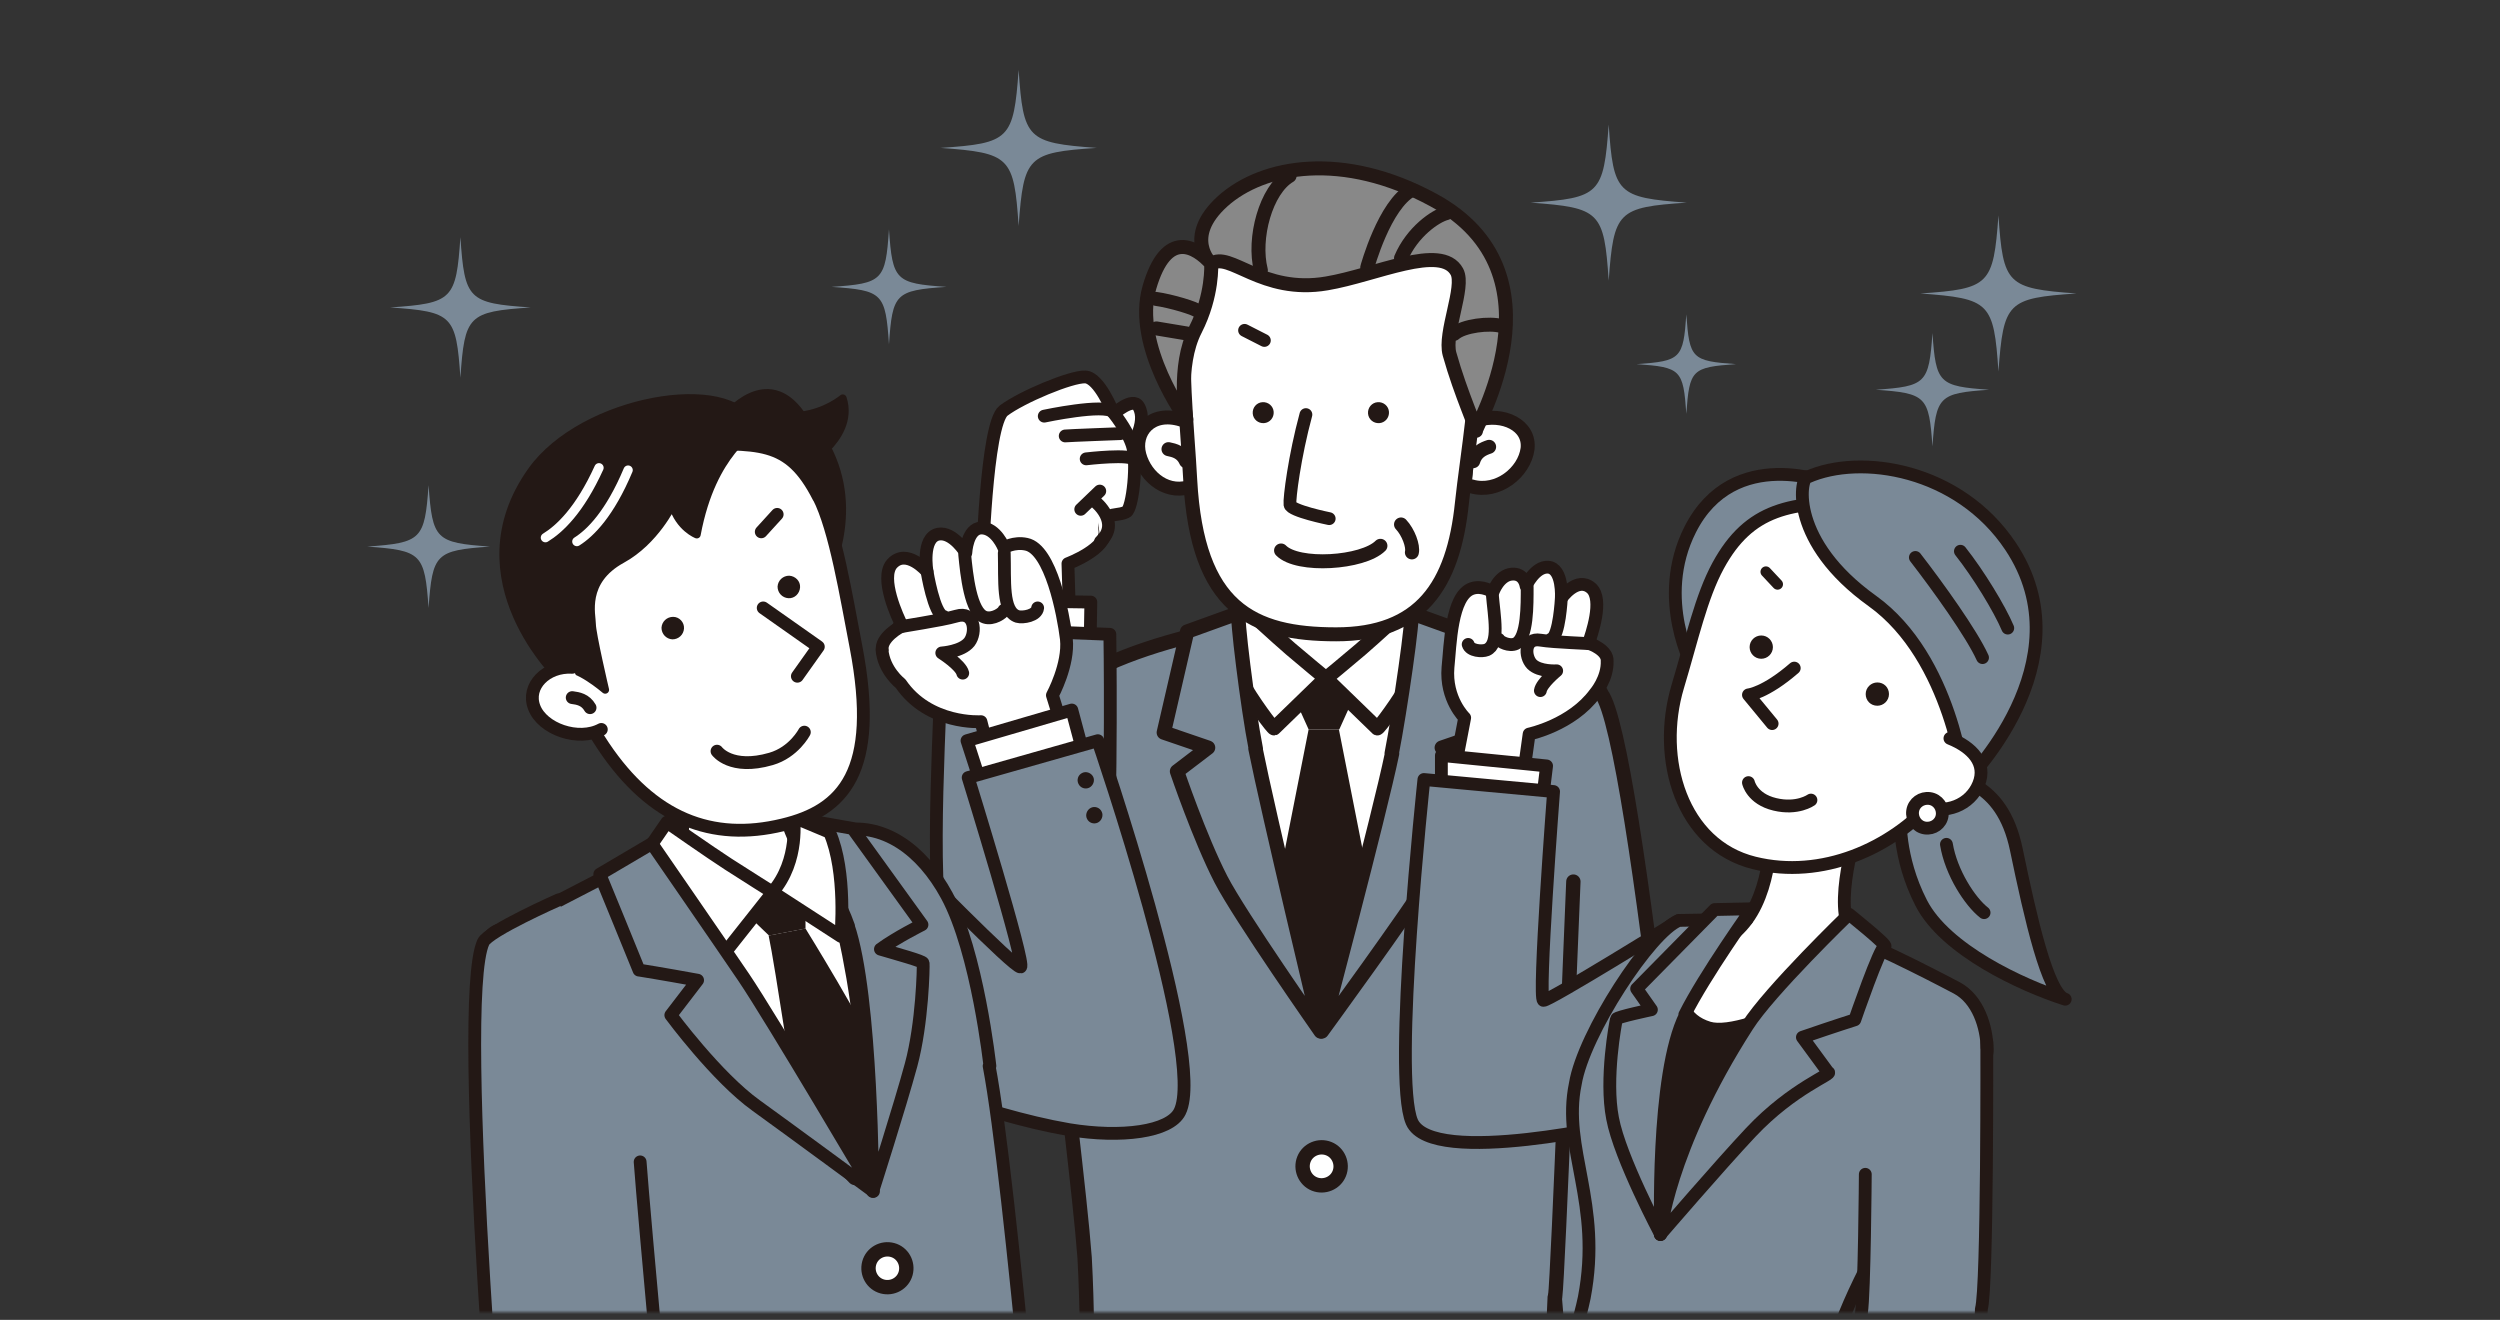 <?xml version="1.0" encoding="UTF-8"?>
<svg id="_レイヤー_1" data-name="レイヤー_1" xmlns="http://www.w3.org/2000/svg" xmlns:xlink="http://www.w3.org/1999/xlink" version="1.1" viewBox="0 0 644 340">
  <rect x="0" y="0" width="644" height="340" fill="#333333" stroke="none"/>
  <!-- Generator: Adobe Illustrator 29.1.0, SVG Export Plug-In . SVG Version: 2.1.0 Build 142)  -->
  <defs>
    <style>
      .st0, .st1, .st2, .st3, .st4, .st5, .st6, .st7, .st8, .st9 {
        fill: none;
      }

      .st1, .st2, .st3, .st4, .st5, .st6, .st10, .st11, .st12, .st7, .st8, .st13, .st14, .st15, .st16, .st9 {
        stroke-linecap: round;
        stroke-linejoin: round;
      }

      .st1, .st2, .st3, .st4, .st5, .st6, .st10, .st11, .st12, .st13, .st14, .st15, .st16, .st9 {
        stroke: #231815;
      }

      .st1, .st11, .st14 {
        stroke-width: 3.3px;
      }

      .st2 {
        stroke-width: 2.8px;
      }

      .st3 {
        stroke-width: 4.2px;
      }

      .st4, .st12, .st15 {
        stroke-width: 3.6px;
      }

      .st5, .st10, .st16 {
        stroke-width: 3.7px;
      }

      .st6 {
        stroke-width: 3.3px;
      }

      .st10, .st11, .st17 {
        fill: #7a8997;
      }

      .st12 {
        fill: #888;
      }

      .st18 {
        mask: url(#mask-1);
      }

      .st19, .st13 {
        fill: #231815;
      }

      .st20, .st14, .st15, .st16 {
        fill: #fff;
      }

      .st7 {
        stroke-width: 2.4px;
      }

      .st7, .st8 {
        stroke: #fff;
      }

      .st8 {
        stroke-width: 2.5px;
      }

      .st13, .st9 {
        stroke-width: 2px;
      }

      .st21 {
        clip-path: url(#clippath);
      }
    </style>
    <mask id="mask" x="0" y="0" width="644" height="340" maskUnits="userSpaceOnUse">
      <g id="mask0_295_328">
        <rect class="st20" width="644" height="340"/>
      </g>
    </mask>
    <clipPath id="clippath">
      <rect class="st0" width="644" height="340"/>
    </clipPath>
    <mask id="mask-1" x="94" y="24" width="453.1" height="407.3" maskUnits="userSpaceOnUse">
      <g id="mask1_295_328">
        <path class="st20" d="M547.1,24H94v314h453.1V24Z"/>
      </g>
    </mask>
  </defs>
  <path class="st17" d="M534.9,75.6c-17.8,1.2-18.8,2.2-20.1,20.1-1.2-17.8-2.2-18.8-20.1-20.1,17.8-1.2,18.8-2.2,20.1-20.1,1.2,17.8,2.2,18.8,20.1,20.1Z"/>
  <path class="st17" d="M512.4,100.4c-12.9.9-13.7,1.6-14.6,14.6-.9-12.9-1.6-13.7-14.6-14.6,12.9-.9,13.7-1.6,14.6-14.6.9,12.9,1.6,13.7,14.6,14.6Z"/>
  <path class="st17" d="M447.2,93.8c-11.4.8-12,1.4-12.8,12.8-.8-11.4-1.4-12-12.8-12.8,11.4-.8,12-1.4,12.8-12.8.8,11.4,1.4,12,12.8,12.8Z"/>
  <path class="st17" d="M282.5,38.1c-17.8,1.2-18.8,2.2-20.1,20.1-1.2-17.8-2.2-18.8-20.1-20.1,17.8-1.2,18.8-2.2,20.1-20.1,1.2,17.8,2.2,18.8,20.1,20.1Z"/>
  <path class="st17" d="M243.8,73.9c-13.2.9-13.9,1.7-14.8,14.8-.9-13.2-1.6-13.9-14.8-14.8,13.2-.9,13.9-1.6,14.8-14.8.9,13.2,1.7,13.9,14.8,14.8Z"/>
  <path class="st17" d="M126.2,140.8c-14,1-14.8,1.8-15.8,15.8-1-14-1.8-14.8-15.8-15.8,14-1,14.8-1.8,15.8-15.8,1,14,1.8,14.8,15.8,15.8Z"/>
  <path class="st17" d="M136.7,79.2c-16.1,1.1-17,2-18.1,18.1-1.1-16.1-2-17-18.1-18.1,16.1-1.1,17-2,18.1-18.1,1.1,16.1,2,17,18.1,18.1Z"/>
  <path class="st17" d="M434.5,52.2c-17.8,1.2-18.8,2.2-20.1,20.1-1.2-17.8-2.2-18.8-20.1-20.1,17.8-1.2,18.8-2.2,20.1-20.1,1.2,17.8,2.2,18.8,20.1,20.1Z"/>
  <g class="st21">
    <g class="st18">
      <g>
        <path class="st10" d="M412.5,178.6c-5.9-10.9-40.3-15.9-62.3-19-22-3.1-68.3,7.7-78.4,20.6-.2.2-.3.5-.5.9-9.2,11.9,5.6,109.5,8.1,142.9,1.4,25.7,0,50.2,0,50.2h57.6l5.8-9.4,6.4,9.4h49.3s.8-11.2,2-40c2.4,27.6.6,33.9,0,34-1.2.4,37.9-2.4,37.9-2.4-.8-8-16.7-175.5-25.9-187.1Z"/>
        <path class="st20" d="M314.5,163.8h61l-13.4,54.8-21.1,48.7-18.7-43.5-7.9-60Z"/>
        <path class="st19" d="M344.9,187.9h-7.8l-6-13.3h19.9l-6,13.3Z"/>
        <path class="st19" d="M344.9,187.9h-7.8l-8.5,43.1,12.4,30,12.4-30-8.5-43.1Z"/>
        <path class="st16" d="M362.2,151.9h-39.8v25.7h39.8v-25.7Z"/>
        <path class="st16" d="M341.5,174.7l13.3,12.9c.3.1,5.7-7.1,8.6-12.4,3-5.5,6.2-11.8,6-11.8l-6.5-7.3s-8.8,8.1-12.3,11.1c-3.5,3-9.1,7.6-9.1,7.6h0Z"/>
        <path class="st16" d="M341.5,174.7l-13.3,12.9c-.3.1-5.7-7.1-8.6-12.4-3-5.5-6.2-11.8-6-11.8l6.6-7.3s8.8,8.1,12.3,11.1c3.5,3,9.1,7.6,9.1,7.6h0Z"/>
        <path class="st10" d="M358.5,194.1c2.1-10.6,5.8-36.2,5-36.2l13.3,4.8,6,26-11.4,3.9,8,6.1s-4.9,17.1-11.3,27.8c-5,8.2-27.6,39.2-27.6,39.2,0,0,14.8-55.6,18.1-71.6h0Z"/>
        <path class="st10" d="M323.5,192.9c-2.1-10.6-5.1-35-4.4-35l-13.3,4.8-6,26,11.4,3.9-8,6.1s5.8,17.1,11.3,27.8c4.9,9.5,25.7,39.2,25.7,39.2,0,0-13.6-56.8-16.8-72.9h0Z"/>
        <path class="st20" d="M380.6,108.2c6.5-2,13.6,1.3,12.9,7.4-.8,6.1-7.7,11.6-14.4,9.7"/>
        <path class="st4" d="M380.6,108.2c6.5-2,13.6,1.3,12.9,7.4-.8,6.1-7.7,11.6-14.4,9.7"/>
        <path class="st20" d="M379.5,118.8c.7-2.4,2.6-3.2,4.1-3.7l-4.1,3.7Z"/>
        <path class="st4" d="M379.5,118.8c.7-2.4,2.6-3.2,4.1-3.7"/>
        <path class="st20" d="M304.3,108.1c-7.8-2.4-12.4,3.2-10.8,9.1,1.6,5.9,7.5,10.6,13.9,7.9"/>
        <path class="st4" d="M304.3,108.1c-7.8-2.4-12.4,3.2-10.8,9.1,1.6,5.9,7.5,10.6,13.9,7.9"/>
        <path class="st20" d="M305.5,118.8c-1-2.3-3-2.8-4.5-3.1l4.5,3.1Z"/>
        <path class="st4" d="M305.5,118.8c-1-2.3-3-2.8-4.5-3.1"/>
        <path class="st15" d="M306,81.8c-2.3,9.5-.1,28.3.6,41.8,1.8,33.1,16,39.8,37.6,39.8s30.2-12.4,32.4-33.9c1.2-11.5,4.9-32.2,3.7-45.3-1.5-16.7-11.3-32-43-30-20,1.2-27.1,10.3-31.4,27.5h0Z"/>
        <path class="st19" d="M328.1,106.1c.1,1.5-1,2.8-2.5,2.9s-2.8-1-2.9-2.5,1-2.8,2.5-2.9,2.8,1,2.9,2.5Z"/>
        <path class="st19" d="M357.8,106.1c.1,1.5-1,2.8-2.5,2.9s-2.8-1-2.9-2.5,1-2.8,2.5-2.9,2.8,1,2.9,2.5Z"/>
        <path class="st8" d="M304.4,72.2s-1.8,9.1-3.4,12.5"/>
        <path class="st12" d="M312,68c4.7-3.5,13,7.9,29.8,5,12.5-2.1,29.5-10.4,33.5-3,2.1,3.9-3.4,15.8-1.9,21.2,2.9,10.4,7.3,19.8,6.8,19.8-.8,0,23.9-40.6-11-59.5-23.2-12.6-43.8-9-54.2.3-10.4,9.4-3,16.2-3,16.2h0Z"/>
        <path class="st12" d="M312,68s.5,8-4.1,17c-4.8,9.4-2.3,23-2.3,23,0,0-13.9-18.9-9.5-34,4.4-15.1,12-10.5,15.9-6.1Z"/>
        <path class="st4" d="M352.2,68.9s4.4-16.2,11.5-20"/>
        <path class="st4" d="M374.6,86c2.3-2.1,9.2-2.9,12.2-2"/>
        <path class="st4" d="M297.8,77c3.7.5,10.5,2.5,11,3.3"/>
        <path class="st4" d="M297.9,84.6l7.8,1.3"/>
        <path class="st4" d="M324.8,69.6c-2.1-8.2,1.3-20.7,7.4-24.3"/>
        <path class="st20" d="M330,141.8c4.3,4.4,21.1,3.3,25.6-1.2l-25.6,1.2Z"/>
        <path class="st4" d="M330,141.8c4.3,4.4,21.1,3.3,25.6-1.2"/>
        <path class="st20" d="M336.4,106.8c-2.9,10.7-4.3,21.6-4.1,23.2s10.1,3.6,10.1,3.6"/>
        <path class="st6" d="M336.4,106.8c-2.9,10.7-4.3,21.6-4.1,23.2s10.1,3.6,10.1,3.6"/>
        <path class="st20" d="M360.9,135.1c1.9,2,3.2,5.6,2.8,7.2l-2.8-7.2Z"/>
        <path class="st4" d="M360.9,135.1c1.9,2,3.2,5.6,2.8,7.2"/>
        <path class="st17" d="M405.3,227.1c-.4,8-3.9,101-4.7,107l4.7-107Z"/>
        <path class="st5" d="M405.3,227.1c-.4,8-3.9,101-4.7,107"/>
        <path class="st20" d="M286.9,106.6s4.9-4.5,6.4-1.9c2.5,4.2-1.9,11-4.4,14"/>
        <path class="st1" d="M286.9,106.6s4.9-4.5,6.4-1.9c2.5,4.2-1.9,11-4.4,14"/>
        <path class="st14" d="M253,146.3s1-37,5.5-40.5c4.6-3.5,17.5-8.9,21.1-8.7,3.6.2,7.1,9.1,7.1,9.1,0,0,3.5,4.2,4.9,8.3,1.5,4.1.2,16.7-1.5,17.4-1.7.8-3.6.5-4.1,1.1-.8.9-1.7,1.7-1.4,3.5.9,4.8-9.5,8.7-9.5,8.7l.6,19.6-23.3-2.6.5-15.9h0Z"/>
        <path class="st20" d="M269,107.2s15.5-3.3,17.7-1.1l-17.7,1.1Z"/>
        <path class="st1" d="M269,107.2s15.5-3.3,17.7-1.1"/>
        <path class="st20" d="M274.4,112.3c.9-.1,14.2-.6,14.2-.6l-14.2.6Z"/>
        <path class="st1" d="M274.4,112.3c.9-.1,14.2-.6,14.2-.6"/>
        <path class="st20" d="M279.8,118.2s11.9-1.4,12.2.3l-12.2-.3Z"/>
        <path class="st1" d="M279.8,118.2s11.9-1.4,12.2.3"/>
        <path class="st1" d="M283.3,126.5l-4.9,4.7"/>
        <path class="st20" d="M282.2,129.3s6.6,5.3,1.3,10.2l-1.3-10.2Z"/>
        <path class="st1" d="M282.2,129.3s6.6,5.3,1.3,10.2"/>
        <path class="st20" d="M248.6,165.6l-.6-11,33,.5-.2,11.9"/>
        <path class="st1" d="M248.6,165.6l-.6-11,33,.5-.2,11.9"/>
        <path class="st11" d="M242.5,161.9c1.2-.2,43.4,1.5,43.4,1.5,0,0,.6,36.8-.9,70.4-.9,21.1-7.6,34.7-19.6,34.8-12.1.1-21.2-12.8-23.5-34.1-2.2-20.6,1.5-67.2.6-72.6h0Z"/>
        <path class="st16" d="M345,302.3c1-2.5-.2-5.4-2.7-6.4-2.5-1-5.4.2-6.4,2.7-1,2.5.2,5.4,2.7,6.4,2.5,1,5.4-.2,6.4-2.7Z"/>
        <path class="st4" d="M360.9,66.5c2.9-6.8,8.9-10.9,11.7-11.6"/>
        <path class="st6" d="M320.6,85.1l5.1,2.6"/>
        <path class="st14" d="M227.3,167.5c-.6-3.1,4.5-6.1,5.1-6.2-1.1-2.1-5.9-12.4-2.6-16.1,3.8-4.1,9,2,9,2,0,0-1.5-8.7,2.9-9.6,3.8-.7,7.1,4.8,7.1,4.8,0,0,.3-6.3,4-6.4,3.8,0,5.8,5.1,5.8,5.1,0,0,2.6-1.6,5.8-.9,6.3,1.3,9.5,17.9,10.3,24.4.7,6.6-3.6,14.5-3.6,14.5l4.3,13.9-19.2,6.6-3.5-13.7s-13.4.9-20.7-9.8c0,0-4.4-3.4-4.8-8.8h0Z"/>
        <path class="st20" d="M238.8,147.2s1.8,11.1,4.3,11.6l-4.3-11.6Z"/>
        <path class="st1" d="M238.8,147.2s1.8,11.1,4.3,11.6"/>
        <path class="st20" d="M248.5,142.8c.5,5.2,1.5,15,5.2,16.2,2.1.7,4.7-1.1,4.9-1.8"/>
        <path class="st1" d="M248.5,142.8c.5,5.2,1.5,15,5.2,16.2,2.1.7,4.7-1.1,4.9-1.8"/>
        <path class="st20" d="M258.7,142.5c.2,7-.6,15,3.4,16.3,1.4.4,5-.2,5.2-2.2"/>
        <path class="st1" d="M258.7,142.5c.2,7-.6,15,3.4,16.3,1.4.4,5-.2,5.2-2.2"/>
        <path class="st1" d="M231.4,161.6c.7-.3,10.9-1.7,15-2.9,4.7-1.4,5.2,4.2,3.3,6.7-2,2.5-7.1,2.8-7.1,2.8,0,0,4.9,3.1,5.4,5.2"/>
        <path class="st20" d="M252.2,200.4l-3.1-9.6,27-7.9,2.3,8.6"/>
        <path class="st1" d="M252.2,200.4l-3.1-9.6,27-7.9,2.3,8.6"/>
        <path class="st17" d="M234.6,222s26.7,27.4,28.3,27.1c1.5-.3-13.5-48.8-13.5-48.8l33.4-9.5s28.1,81.8,21.1,95.6c-2.6,5.2-15.1,6.8-28.5,4.6-22.8-3.9-50.2-15.6-50.2-15.6"/>
        <path class="st1" d="M234.6,222s26.7,27.4,28.3,27.1c1.5-.3-13.5-48.8-13.5-48.8l33.4-9.5s28.1,81.8,21.1,95.6c-2.6,5.2-15.1,6.8-28.5,4.6-22.8-3.9-50.2-15.6-50.2-15.6"/>
        <path class="st19" d="M277.8,201.9c.5,1.1,1.8,1.5,2.8,1s1.5-1.8,1-2.8-1.8-1.5-2.8-1c-1.1.5-1.5,1.8-1,2.8Z"/>
        <path class="st19" d="M280,210.9c.5,1.1,1.8,1.5,2.8,1s1.5-1.8,1-2.8c-.5-1.1-1.8-1.5-2.8-1s-1.5,1.8-1,2.8Z"/>
        <path class="st11" d="M254.8,274.6c5.7,30,14.9,141.7,15.2,139.9.3-1.9-17.2,7.5-48,12-32.6,4.7-56.3,2.7-56.3,2.7,0,0,.4-70.4.5-71.7-1.1-17.7-15.3-60.5-16.1-61-4.2-2-25.4-32.1-25-40.8.3-6.4-2.1-14.6,3.7-16.2,2-.6,27.1-13.7,27.3-13.8,2.5-1,54.6-10.6,60-11.7,11.2-2.4,21.3,4.7,27.8,16.7,7.9,14.6,11.1,43.9,11.1,43.9Z"/>
        <path class="st20" d="M173.6,194.5s4.2,20.5-.2,29.7c-4.4,9.2-3.9,9-3.9,9,0,0,26.6,25.3,37.7,22.3,14.4-3.9,13.6-27.6,13.6-27.6,0,0-6.4,2-13.8-8.6-7.4-10.6-5.2-26.5-5.2-26.5"/>
        <path class="st3" d="M173.6,194.5s4.2,20.5-.2,29.7c-4.4,9.2-3.9,9-3.9,9,0,0,26.6,25.3,37.7,22.3,14.4-3.9,13.6-27.6,13.6-27.6,0,0-6.4,2-13.8-8.6-7.4-10.6-5.2-26.5-5.2-26.5"/>
        <path class="st20" d="M220,223.6s-55.7,12.6-54.1,11.8,57.6,72.4,57.6,72.4c0,0,11.2-41.4,7.3-51.1-4-9.6-12.1-29-10.8-33.1h0Z"/>
        <path class="st3" d="M174,229.4s16.1,44.8,27.4,55,18.9,18.8,18.9,18.8c8.5-30.4-6.7-80.3-7-80.2"/>
        <path class="st19" d="M207.5,226.5l-19.5,4.8,10.1,9.7,9.4-1.8v-12.7Z"/>
        <path class="st19" d="M207.5,239.2s14.8,23.8,21.2,37.7l-5.4,26.7-18-17s-5.7-38.2-7.3-45.6l9.4-1.8h0Z"/>
        <path class="st11" d="M218.6,238.6c-4-11.5-15.9-28.2-15.9-28.2l16.9,3,17.9,24.8s-6.6,3.3-10.7,6.3c4.4,1.3,11,3.1,11,3.6.1.9-.2,15.5-3.1,26.2-2.9,10.7-9.9,32.6-9.9,32.6,0,0-.1-50.5-6.3-68.4Z"/>
        <path class="st14" d="M213.7,214.4l-9.3-3.9s1.7,11.1-5.4,19.3l17.6,11.4s1.6-16.5-2.9-26.8h0Z"/>
        <path class="st14" d="M199.1,229.8l-13.3,16.8c-.3.2-7.6-7.3-11.7-12.9-4.2-5.8-8.9-12.6-8.7-12.6l6.4-9.3s11.3,7.9,15.8,10.8c4.5,2.9,11.5,7.3,11.5,7.3h0Z"/>
        <path class="st13" d="M206.4,107c6.3-.7,10.7-4.4,10.7-4.4,1.8,5.5-1.4,10.1-4,12.8.2.4.4.8.6,1.2,8.2,17.4-1.7,34-1.7,34l-25.1-43.3s10.6-13.4,19.6-.4Z"/>
        <path class="st14" d="M210.9,128c4.3,8.4,7.1,25.7,9.6,38.6,6.2,32.3-3.4,42.2-18.9,45.9-18.2,4.4-33.6-1.6-46.1-20.2-6.2-9.3-15.3-26.8-15.3-39.6,0-12.8,16.4-38.2,35.7-38.3,19.4,0,27.2-1.6,35,13.7Z"/>
        <path class="st19" d="M144.3,175s-27.3-25.7-7.4-53.7c13.2-18.6,51.6-25.1,57.1-11.6.7,1.8-10.4,6.1-14.5,28,0,0-4.5-1.7-6.3-7.6,0,0-4.4,9.3-13,14-10.2,5.6-7.7,14.3-7.7,16.7,0,2.4,3.4,16.9,3.4,16.9,0,0-7.7-6.6-10.5-5.1-2.8,1.6-1.1,2.2-1.1,2.2"/>
        <path class="st9" d="M144.3,175s-27.3-25.7-7.4-53.7c13.2-18.6,51.6-25.1,57.1-11.6.7,1.8-10.4,6.1-14.5,28,0,0-4.5-1.7-6.3-7.6,0,0-4.4,9.3-13,14-10.2,5.6-7.7,14.3-7.7,16.7,0,2.4,3.4,16.9,3.4,16.9,0,0-7.7-6.6-10.5-5.1-2.8,1.6-1.1,2.2-1.1,2.2"/>
        <path class="st20" d="M184.7,193.5s3.6,5,13.9,2c5.9-1.7,8.6-6.9,8.6-6.9"/>
        <path class="st1" d="M184.7,193.5s3.6,5,13.9,2c5.9-1.7,8.6-6.9,8.6-6.9"/>
        <path class="st20" d="M147.4,171.9c-6.6-.4-11.9,4.8-9.8,10.3,2.1,5.6,11.4,8.9,17.3,5.7"/>
        <path class="st1" d="M147.4,171.9c-6.6-.4-11.9,4.8-9.8,10.3,2.1,5.6,11.4,8.9,17.3,5.7"/>
        <path class="st20" d="M196.6,156.6c7.7,5.4,14.2,10,14.2,10l-5.4,7.6"/>
        <path class="st1" d="M196.6,156.6c7.7,5.4,14.2,10,14.2,10l-5.4,7.6"/>
        <path class="st19" d="M170.4,161.7c0,1.6,1.2,2.9,2.8,3,1.6,0,2.9-1.2,3-2.8s-1.2-3-2.8-3c-1.6,0-2.9,1.2-3,2.8Z"/>
        <path class="st19" d="M200.3,151.1c0,1.6,1.2,2.9,2.8,3s2.9-1.2,3-2.8-1.2-2.9-2.8-3c-1.6,0-2.9,1.2-3,2.8Z"/>
        <path class="st20" d="M152,182.3c-1.2-2.1-3.1-2.4-4.6-2.6l4.6,2.6Z"/>
        <path class="st1" d="M152,182.3c-1.2-2.1-3.1-2.4-4.6-2.6"/>
        <path class="st7" d="M154.3,120.5c-5,11-10.2,15.8-13.8,18"/>
        <path class="st7" d="M161.8,121.1c-4.7,11.2-9.7,16.2-13.2,18.4"/>
        <path class="st17" d="M164.9,299.3c.9,12.8,8.6,96,8.6,96,0,0-6.3,7.3-16.2,9-10.6,1.8-27,1.7-27,1.7,0,0-13.1-147.5-5.8-163.3,1.3-2.9,19.4-10.9,19.4-10.9"/>
        <path class="st1" d="M164.9,299.3c.9,12.8,8.6,96,8.6,96,0,0-6.3,7.3-16.2,9-10.6,1.8-27,1.7-27,1.7,0,0-13.1-147.5-5.8-163.3,1.3-2.9,19.4-10.9,19.4-10.9"/>
        <path class="st11" d="M164.6,249.9c-.2-.6-10.1-24.7-10.1-24.7l13.4-7.9s17.8,25.8,23.7,34.5c7.1,10.5,33.4,55.1,33.4,55.1,0,0-20.1-14.8-30.2-22.1-10.2-7.3-22-23.3-22-23.3l6.9-9c-9.3-1.7-15-2.6-15-2.6h0Z"/>
        <path class="st16" d="M233.3,328c.7-2.6-.8-5.3-3.4-6-2.6-.7-5.3.8-6,3.4-.7,2.6.8,5.3,3.4,6,2.6.7,5.3-.8,6-3.4Z"/>
        <path class="st6" d="M196.1,137l4.1-4.5"/>
        <path class="st20" d="M414,170.3c.2-2.8-4.3-4.5-4.8-4.6.7-2,4-11.3.7-14.2-3.7-3.2-7.7,2.6-7.7,2.6,0,0,.5-7.7-3.4-8-3.4-.2-5.7,4.8-5.7,4.8,0,0-.4-3.3-3.7-3-3.3.3-4.8,4.6-4.8,4.6,0,0-2.8-1.8-5.4-.9-5.4,1.8-5.6,14.6-6.2,20.3-.7,8.2,4.3,13,4.3,13l-2.4,12.5,17.3,3.9,1.7-12.2s11-2.3,17-10.5c0,0,3.3-3.8,3.1-8.4"/>
        <path class="st1" d="M414,170.3c.2-2.8-4.3-4.5-4.8-4.6.7-2,4-11.3.7-14.2-3.7-3.2-7.7,2.6-7.7,2.6,0,0,.5-7.7-3.4-8-3.4-.2-5.7,4.8-5.7,4.8,0,0-.4-3.3-3.7-3-3.3.3-4.8,4.6-4.8,4.6,0,0-2.8-1.8-5.4-.9-5.4,1.8-5.6,14.6-6.2,20.3-.7,8.2,4.3,13,4.3,13l-2.4,12.5,17.3,3.9,1.7-12.2s11-2.3,17-10.5c0,0,3.3-3.8,3.1-8.4"/>
        <path class="st20" d="M402.2,154.1s-.5,9.8-2.6,10.5l2.6-10.5Z"/>
        <path class="st1" d="M402.2,154.1s-.5,9.8-2.6,10.5"/>
        <path class="st20" d="M393.4,151.2c0,4.6.1,13.1-2.9,14.6-1.7.8-4.2-.5-4.4-1.1"/>
        <path class="st1" d="M393.4,151.2c0,4.6.1,13.1-2.9,14.6-1.7.8-4.2-.5-4.4-1.1"/>
        <path class="st20" d="M384.4,152.9c.5,6.1,2,13-1.4,14.5-1.2.5-4.3.3-4.8-1.4"/>
        <path class="st1" d="M384.4,152.9c.5,6.1,2,13-1.4,14.5-1.2.5-4.3.3-4.8-1.4"/>
        <path class="st1" d="M410.1,165.9c-.6-.2-9.6-.4-13.3-1-4.2-.7-4.1,4.2-2.2,6.2,2,2,6.4,1.7,6.4,1.7,0,0-3.9,3.2-4.2,5.1"/>
        <path class="st20" d="M397.4,205.5l1-8.2-27.1-2.7v5.2"/>
        <path class="st1" d="M397.4,205.5l1-8.2-27.1-2.7v5.2"/>
        <path class="st17" d="M432.5,237.1s-33.4,20.7-34.9,20.6c-1.5-.1,2.6-53.8,2.6-53.8l-33.4-3.1s-8.2,76.5-3.1,88.2c5.2,11.9,55.5.1,55.5.1"/>
        <path class="st1" d="M432.5,237.1s-33.4,20.7-34.9,20.6c-1.5-.1,2.6-53.8,2.6-53.8l-33.4-3.1s-8.2,76.5-3.1,88.2c5.2,11.9,55.5.1,55.5.1"/>
        <path class="st19" d="M403,375.7s-3.3,12.9,16.9,16.5c20.1,3.6,46.3-7.2,46.3-7.2,0,0-6.6-44.9-6.1-46.1.6-1.1,33.5-77.9,33.5-77.9l-55.4-17s-16.4,49-18.7,63.6c-2.3,14.7-16.6,68-16.6,68h0Z"/>
        <path class="st17" d="M495.6,198.3c8.1,1.6,20.1,2.7,23.8,20.5s8.1,37.2,12.6,38.6c-11.2-3.6-30.9-12.7-37.1-24.8-6.2-12.1-5.1-22-5.9-23.2"/>
        <path class="st1" d="M495.6,198.3c8.1,1.6,20.1,2.7,23.8,20.5s8.1,37.2,12.6,38.6c-11.2-3.6-30.9-12.7-37.1-24.8-6.2-12.1-5.1-22-5.9-23.2"/>
        <path class="st17" d="M501.4,217.5c1.2,7.3,6.1,14.8,9.7,17.6l-9.7-17.6Z"/>
        <path class="st1" d="M501.4,217.5c1.2,7.3,6.1,14.8,9.7,17.6"/>
        <path class="st20" d="M479.2,210.9s-6.8,19.7-2.9,28.4c3.9,8.7,6.1,9.6,6.1,9.6,0,0-32,18.9-42.2,15.9-13.4-4-5.6-22.1-5.6-22.1,0,0,8.1,4,15.4-5.8,7.2-9.8,6.2-26.1,6.2-26.1"/>
        <path class="st1" d="M479.2,210.9s-6.8,19.7-2.9,28.4c3.9,8.7,6.1,9.6,6.1,9.6,0,0-32,18.9-42.2,15.9-13.4-4-5.6-22.1-5.6-22.1,0,0,8.1,4,15.4-5.8,7.2-9.8,6.2-26.1,6.2-26.1"/>
        <path class="st11" d="M471.6,124.6s-25-10.3-36.2,11.8c-9.1,18,.8,35.7.8,35.7l35.5-47.5Z"/>
        <path class="st14" d="M442.6,145.7c-4.4,8.1-6.7,18.8-10.4,31.1-5.6,18.7,1,40.9,19.7,45.5,17.4,4.3,35.3-3.7,46.2-16,7.2-8.2,15.7-25.8,16-38.3.4-12.5-15-37.8-33.9-38.4-18.9-.6-29.6,1.4-37.6,16.1Z"/>
        <path class="st11" d="M465.5,122.8c-1.9.8-4.4,16.8,16.8,32,20.5,14.7,23.8,46.9,23.8,46.9,0,0,31.8-31.1,11.8-61-13.3-19.9-38.6-23.9-52.3-17.8h0Z"/>
        <path class="st19" d="M486.6,178.8c0,1.7-1.4,3-3,3-1.7,0-3-1.3-3-3,0-1.7,1.4-3,3-3,1.7,0,3,1.3,3,3Z"/>
        <path class="st19" d="M456.7,166.7c0,1.7-1.4,3-3,3-1.7,0-3-1.4-3-3,0-1.7,1.4-3,3-3,1.7,0,3,1.4,3,3Z"/>
        <path class="st1" d="M493.4,143.6c5.8,7.5,14.5,19.6,17.3,25.8"/>
        <path class="st1" d="M505,142c4.6,5.8,10.1,14.8,12.2,19.8"/>
        <path class="st20" d="M462.2,172.1c-7.5,6.5-11.8,6.9-11.8,6.9l6.1,7.4"/>
        <path class="st1" d="M462.2,172.1c-7.5,6.5-11.8,6.9-11.8,6.9l6.1,7.4"/>
        <path class="st20" d="M466.5,206.1s-3.5,2.5-9.3,1.1c-5.9-1.4-6.8-5.6-6.8-5.6"/>
        <path class="st1" d="M466.5,206.1s-3.5,2.5-9.3,1.1c-5.9-1.4-6.8-5.6-6.8-5.6"/>
        <path class="st20" d="M502.3,190.2c5.7,2.3,9.6,6.4,7.4,11.8-2.2,5.4-8.5,7.9-14.2,5.6"/>
        <path class="st1" d="M502.3,190.2c5.7,2.3,9.6,6.4,7.4,11.8-2.2,5.4-8.5,7.9-14.2,5.6"/>
        <path class="st14" d="M500.3,210.1c-.3,2.1-2.3,3.5-4.4,3.2-2.1-.3-3.5-2.3-3.2-4.4.3-2.1,2.3-3.5,4.4-3.2,2.1.3,3.5,2.3,3.2,4.4Z"/>
        <path class="st11" d="M511.9,270.4c-.1-6-2.4-13-7.8-15.9-1.7-.9-19.9-10.5-27.2-12.9,0,0-36.1,22.7-49.2,76.4-4.4-67.4,22.3-81.2,22.3-81.2l-17.5.3c-7.3,2.8-24.6,29.2-26.7,42.1-3.5,16.8,7,30.6,2.3,55.1-1.8,9.2-16.1,55.1-17.1,56.5,0,0,21.3,8,25.2,4.2,1-1,2.3-4.6,3.6-9.7.4,6.4,1.6,10.4,3.3,12.1,4.6,4.4,62.8,9.4,62.8,9.4,0,0-13.4-59-13.5-60.2,8.1-27.7,39.7-68,39.5-76.2h0Z"/>
        <path class="st17" d="M511.8,268.4s.2,63.4-1.4,68.8l-2.5,62.3-27.4-1-1-60.3c.8-5.1,1-35.7,1-35.7"/>
        <path class="st1" d="M511.8,268.4s.2,63.4-1.4,68.8l-2.5,62.3-27.4-1-1-60.3c.8-5.1,1-35.7,1-35.7"/>
        <path class="st11" d="M477.8,262.7s6.5-18.9,7.7-18.9c1.2,0-9.2-8.3-9.2-8.3,0,0-20.5,19.8-26.2,28.8-20.6,32.1-22.4,53.7-22.4,53.7,0,0,15.3-17.8,23.3-26.3,10.9-11.6,21.6-15.2,19.9-15.5l-6.6-9c8.4-2.9,13.5-4.5,13.5-4.5Z"/>
        <path class="st11" d="M434,261.4c5.1-10.2,17.3-27.3,17.3-27.3l-9.6.2-20.1,20.4,3.8,5.4s-9,1.9-9,2.4c-.2.8-3,15.4-1,25.6,1.9,10.2,12.4,29.9,12.4,29.9,0,0-1.4-41.2,6.4-56.6h0Z"/>
        <path class="st2" d="M454.9,147.3l3,3.2"/>
      </g>
    </g>
  </g>
</svg>